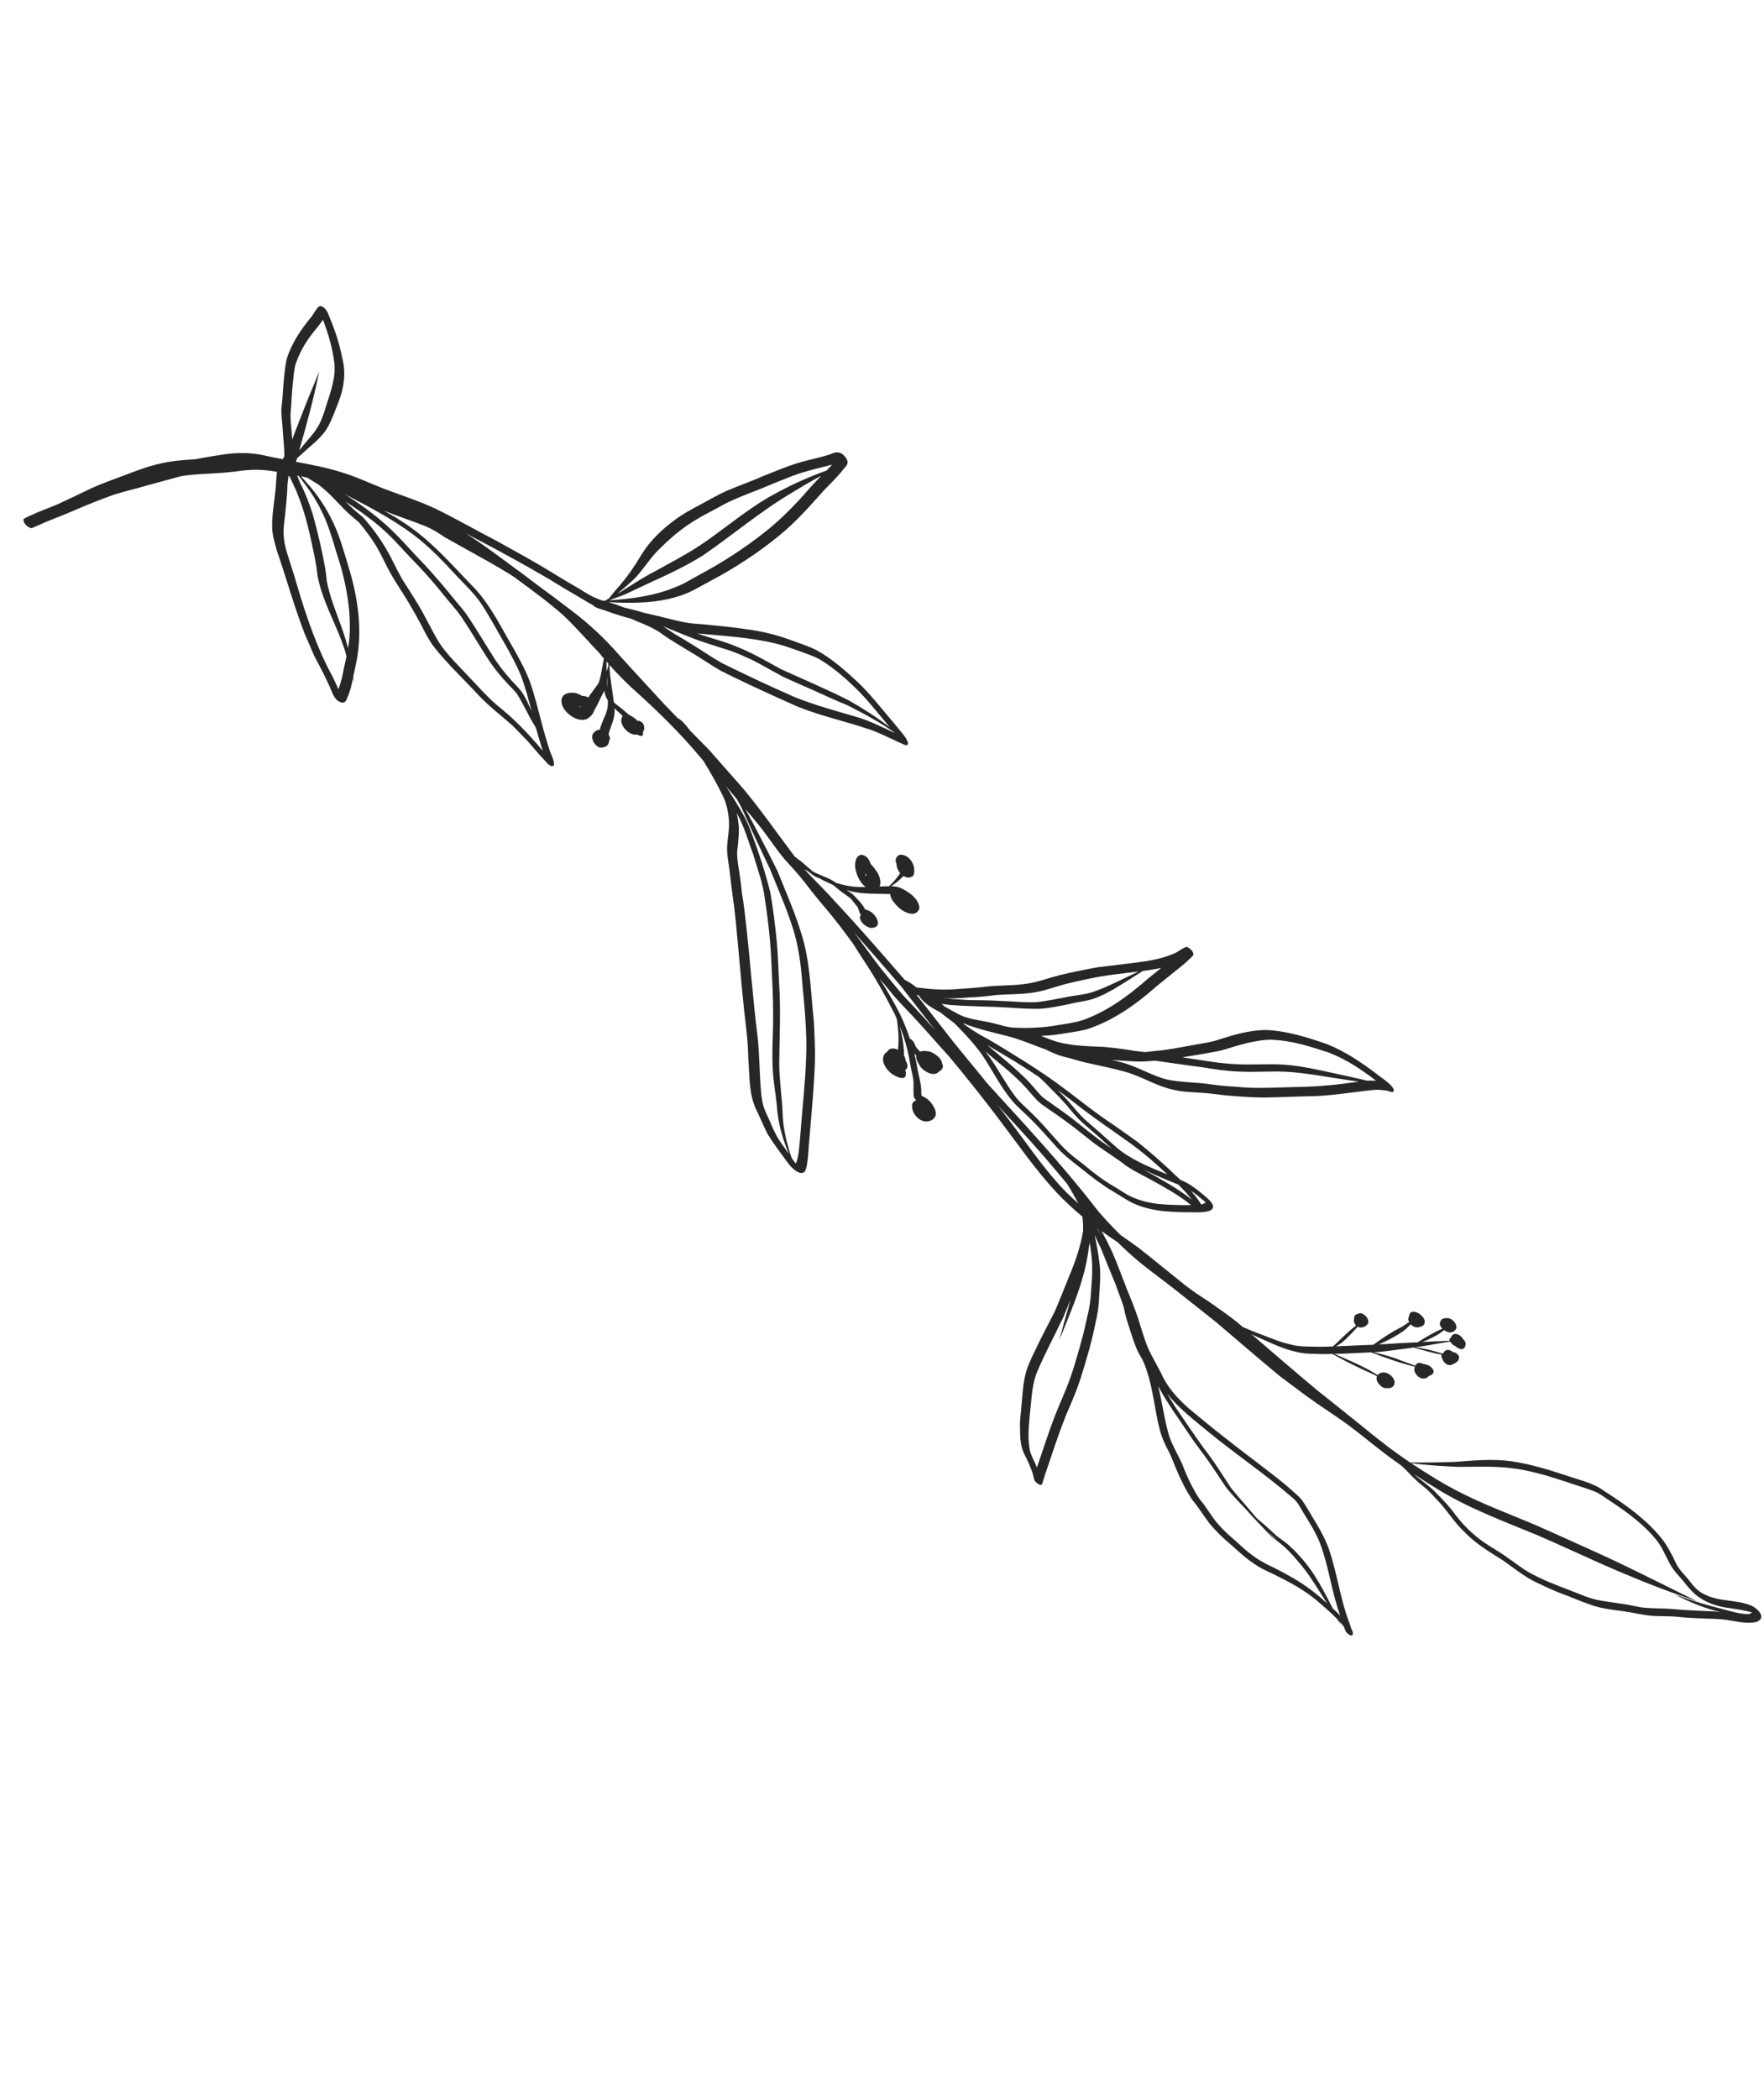 <svg width="580" height="690" viewBox="0 0 580 690" fill="none" xmlns="http://www.w3.org/2000/svg">
<g clip-path="url(#clip0_131_433)">
<path fill-rule="evenodd" clip-rule="evenodd" d="M577.507 533.151C574.644 533.823 571.644 533.088 568.759 532.659C566.163 532.178 563.48 532.116 560.797 532.054C557.654 531.927 554.511 531.799 551.4 531.442C548.127 531.174 544.811 531.407 541.552 530.973C539.024 530.614 536.528 530.025 533.999 529.666C530.74 529.231 527.359 528.864 524.184 527.906C521.09 526.904 518.133 525.668 515.135 524.455C511.555 523.243 508.166 521.608 504.777 519.973C501.307 518.383 495.924 514.082 494.09 512.865C489.723 510.125 485.234 507.452 481.639 503.706C478.212 500.555 475.872 496.49 472.69 493.205C471.411 491.842 470.195 490.496 468.838 489.281C467.679 488.329 466.501 487.439 465.442 486.379C463.915 485.046 462.691 483.493 461.226 482.179C461.011 481.979 460.782 481.787 460.539 481.603C459.328 480.749 458.102 479.868 456.862 478.961C452.196 475.484 447.749 471.729 443.083 468.253C438.7 465.098 434.14 462.199 429.758 459.044C426.746 456.778 423.721 454.519 420.683 452.268C418.463 450.415 416.237 448.548 414.002 446.667C409.231 442.613 404.523 438.577 399.752 434.523C395.313 430.975 390.81 427.409 386.33 423.884C382.384 420.754 378.239 417.839 374.353 414.623C371.975 412.61 369.669 410.503 367.436 408.304C365.674 407.153 363.937 405.953 362.226 404.703C363.403 406.847 364.506 409.014 365.533 411.204C367.31 415.209 368.779 419.329 370.37 423.382C371.699 426.572 372.988 429.785 374.114 433.087C375.177 436.371 376.076 439.744 377.406 442.935C378.709 445.98 380.522 448.799 381.969 451.818C384.577 457.432 389.149 461.702 393.93 465.485C398.055 468.941 402.256 472.249 406.499 475.534C410.355 478.501 414.229 481.406 418.044 484.396C420.422 486.215 422.781 488.098 425 490.111C425.97 491.008 427.062 491.839 427.914 492.907C429.205 494.582 430.215 496.517 431.303 498.304C433.452 501.732 435.479 505.228 436.895 509.059C439.805 517.633 440.709 525.932 443.825 533.916C443.982 534.394 444.139 534.873 444.297 535.352C445.254 536.998 444.963 538.589 442.941 536.839C442.38 536.299 442.185 535.559 441.971 534.881C441.555 534.316 441.138 533.75 440.703 533.247C440.559 533.114 440.436 532.987 440.335 532.867C440.561 533.343 440.808 533.825 441.077 534.313C440.578 533.598 440.1 532.89 439.643 532.187C437.111 529.604 435.116 527.998 432.578 525.79C428.673 522.638 424.616 520.364 419.445 517.8C418.532 517.296 415.196 515.95 413.317 514.651C410.358 512.833 407.753 510.503 405.188 508.15C405.06 508.044 404.931 507.938 404.802 507.833C402.246 505.687 399.87 503.39 397.735 500.854C395.763 498.229 393.99 495.388 391.896 492.83C389.732 489.569 388.035 485.998 386.523 482.378C385.667 480.146 384.936 478.429 384.171 476.941C382.982 474.681 381.937 472.394 381.322 469.924C379.818 464.392 379.067 456.274 377.059 450.596C376.655 449.281 376.169 448.012 375.561 446.809C374.868 445.548 374.053 444.353 373.585 443.021C372.771 440.96 372.053 438.882 371.431 436.786C370.657 434.51 369.923 432.211 369.519 429.836C369.148 428.292 367.546 424.51 366.813 422.211C365.065 417.873 363.258 413.62 361.943 410.263C361.237 408.85 360.558 407.421 359.906 405.978C360.658 409.274 361.206 412.682 361.605 416.012C361.945 419.428 361.6 422.849 361.4 426.245C361.309 429.262 360.862 432.209 360.145 435.147C359.411 438.729 358.552 442.274 357.503 445.765C356.311 449.864 355.16 453.94 353.568 457.888C352.38 461.031 350.896 464.019 349.731 467.202C347.5 472.879 345.691 478.747 343.671 484.52C343.318 485.614 343.029 486.727 342.654 487.781C342.581 488.033 342.292 488.086 342.084 488.094C341.539 487.969 341.09 487.634 340.681 487.275C339.971 486.659 339.872 485.707 339.691 484.799C339.309 483.526 338.783 482.278 338.256 481.031C337.801 480.01 337.228 478.806 336.537 477.419C335.372 474.721 335.422 471.727 335.372 468.84C335.298 466.391 335.765 463.962 335.898 461.505C336.225 458.146 336.403 454.71 337.253 451.435C337.941 448.831 339.116 446.437 340.291 444.043C342.359 439.516 344.77 435.224 346.946 430.796C348.223 427.816 349.455 424.755 350.646 421.716C352.967 416.202 355.181 410.588 356.115 404.67C356.164 403.089 356.089 401.506 355.889 399.92C352.86 397.398 349.95 394.706 347.262 391.838C340.625 384.677 335.033 376.623 329.161 368.829C323.552 361.385 317.761 354.094 311.79 346.955C310.232 345.374 303.66 337.753 300.28 334.206C298.176 331.918 295.971 329.739 293.948 327.407C292.419 325.492 290.808 323.621 289.238 321.729C289.253 321.756 289.268 321.783 289.283 321.81C291.741 325.705 294.077 329.667 296.151 333.826C297.3 336.303 298.306 338.841 299.169 341.439C299.696 341.627 300.108 342.089 300.395 342.514C300.637 342.858 300.753 343.165 300.846 343.432C300.906 343.54 300.959 343.67 301.007 343.82C301.052 343.902 301.096 343.983 301.141 344.065C301.186 344.146 301.231 344.227 301.275 344.309C301.407 344.484 301.552 344.651 301.71 344.811C301.986 345.119 302.253 345.414 302.514 345.695C302.862 345.556 303.232 345.459 303.565 345.487C303.938 345.459 304.32 345.479 304.711 345.547C305.437 345.519 306.238 345.82 306.855 346.17C308.195 346.97 309.611 348.1 309.819 349.733C309.834 349.761 309.849 349.788 309.864 349.815C309.912 349.965 309.959 350.116 310.006 350.267C310.146 351.196 309.426 351.91 308.671 352.272C308.453 352.551 308.109 352.792 307.617 352.957C305.725 353.467 302.699 351.527 302.018 349.517C301.946 349.45 301.888 349.376 301.843 349.295C301.754 349.132 301.678 348.962 301.615 348.784C301.325 348.255 301.115 347.682 301.28 347.114C301.28 347.114 301.294 347.107 301.321 347.092C301.076 346.838 300.836 346.563 300.603 346.268C301.043 347.968 301.401 349.679 301.675 351.401C302.15 354.001 303.04 356.585 302.897 359.313C302.923 359.457 302.958 359.809 303.015 360.202C304.217 360.654 305.287 361.444 306.094 362.43C306.95 363.603 307.899 365.041 307.667 366.547C306.98 368.672 304.421 369.125 302.658 368.133C301.106 367.238 299.896 365.518 299.887 363.669C299.862 363.047 300.042 362.312 300.652 361.977C300.854 361.83 301.065 361.732 301.285 361.682C301.006 361.464 300.809 361.202 300.652 360.917C300.559 360.65 300.384 360.429 300.394 360.158C300.39 360.054 300.382 359.847 300.397 359.68C300.314 358.083 300.381 357.145 300.378 355.981C300.34 354.466 299.887 352.966 299.6 351.481C298.766 346.588 298.025 343.022 296.243 338.332C296.103 337.949 295.956 337.553 295.802 337.144C296.488 339.839 297.03 342.562 297.202 345.381C297.241 345.837 297.261 346.356 297.199 346.919C297.531 347.426 297.699 348.022 297.764 348.622C298.297 349.495 298.581 350.399 298.176 351.204C298.019 351.432 297.839 351.619 297.637 351.765C297.759 352.051 297.833 352.346 297.858 352.65C297.883 353.273 297.829 354.044 297.174 354.298C296.434 354.493 295.655 354.232 294.957 353.927C292.783 353.055 290.942 351.152 290.375 348.868C290.189 347.275 290.712 346.298 291.589 345.869C291.641 345.77 291.706 345.664 291.785 345.55C292.633 344.395 294.049 344.465 295.237 345.083C295.234 345.014 295.245 344.938 295.27 344.854C295.641 341.576 295.345 338.242 294.887 334.997C294.628 334.398 294.369 333.798 294.11 333.198C293.69 332.37 293.257 331.548 292.809 330.734C290.762 326.72 288.512 322.817 286.162 319.022C284.203 316.036 282.271 313.036 280.367 310.02C277.494 306.141 274.621 302.263 271.508 298.622C269.142 295.86 266.872 293.046 264.696 290.179C262.118 286.933 261.144 285.932 257.931 282.399C254.531 278.333 251.756 273.765 248.274 269.744C247.445 268.716 246.332 267.367 245.094 265.981C247.576 270.498 249.959 275.123 252.319 279.708C253.423 281.909 254.549 284.151 255.653 286.353C256.756 289.067 257.859 291.781 258.961 294.496C260.571 298.486 262.14 302.498 263.402 306.626C266.425 315.985 266.519 325.895 267.58 335.538C267.798 340.081 268.056 344.601 267.941 349.115C267.652 357.751 266.76 366.348 266.075 374.937C265.759 378.025 265.798 381.182 265.022 384.205C264.16 387.168 261.01 384.714 259.526 382.88C257.07 379.567 254.573 376.277 252.401 372.808C250.69 369.403 249.741 366.905 248.48 364.418C246.159 359.23 246.493 353.377 246.027 347.805C245.988 342.528 245.246 337.32 244.67 332.126C243.62 322.212 242.859 312.245 241.872 302.35C241.31 296.989 240.547 292.322 239.968 287.024C239.653 283.753 238.78 280.524 239.151 277.247C239.404 275.201 239.703 272.176 239.725 271.156C239.702 268.414 239.205 265.773 238.64 264.07C238.201 262.404 237.292 260.943 236.546 259.393C234.969 256.233 233.147 253.207 231.325 250.181C231.02 249.819 230.708 249.443 230.388 249.054C223.436 240.741 216.351 233.825 207.35 225.737C204.934 223.462 202.618 221.079 200.401 218.588C200.404 218.657 200.393 218.734 200.369 218.818C200.526 222.864 201.364 226.801 201.833 230.835C202.461 231.497 203.612 232.242 204.987 233.394C205.526 233.892 206.191 234.428 206.901 235.044C207.914 235.441 209.006 236.272 209.679 237.015C209.905 236.944 210.09 236.895 210.301 236.991C211.4 237.447 211.873 238.405 211.806 239.343C211.821 239.37 211.828 239.384 211.828 239.384C211.804 239.821 211.635 240.285 211.399 240.626C211.396 241.104 211.587 241.741 210.991 241.91C210.535 241.948 210.072 241.779 209.667 241.525C209.598 241.528 209.535 241.509 209.478 241.47C206.796 241.99 202.896 237.881 204.752 235.377C204.42 235.03 204.074 234.69 203.715 234.358C203.113 233.841 202.574 233.342 202.013 232.803C202.026 233.149 202.053 233.487 202.094 233.818C202.065 236.271 200.945 238.476 200.244 240.769C200.198 241.006 200.152 241.243 200.106 241.481C200.307 241.847 200.508 242.213 200.543 242.565C200.599 242.958 200.426 243.318 200.209 243.596C200.298 244.819 199.211 245.734 197.592 245.776C196.528 245.672 195.661 244.77 195.129 243.897C194.722 243.061 194.47 241.928 195.02 241.096C195.533 240.39 196.365 239.88 197.236 239.825C197.59 238.253 198.283 236.813 198.912 235.355C199.6 233.811 199.914 232.261 199.869 231.119C199.844 230.816 199.839 230.518 199.856 230.226C199.575 229.78 199.343 229.325 199.158 228.861C198.927 228.247 198.764 227.629 198.671 227.01C198.292 227.96 197.724 228.854 197.305 229.827C196.513 231.375 196.116 232.387 195.389 233.476C195.1 234.588 194.202 235.558 193.27 236.176C190.1 238.024 184.643 233.976 184.614 230.548C184.493 228.495 186.188 227.723 187.974 227.695C189.178 227.669 190.358 228.081 191.361 228.748C191.707 228.735 192.061 228.77 192.425 228.852C192.761 228.95 193.085 229.09 193.397 229.272C193.851 228.652 194.264 228.054 194.718 227.433C195.426 226.408 196.637 224.948 196.884 224.336C197.56 222.481 197.754 220.52 198.178 218.591C198.316 217.879 198.441 217.175 198.553 216.478C198.029 215.847 197.506 215.216 196.983 214.585C193.343 210.757 189.862 206.736 186.018 203.02C182.305 199.444 175.414 194.329 169.575 190.067C167.413 188.447 161.422 185.063 157.301 182.771C153.626 180.711 149.91 178.673 146.212 176.572C143.95 175.06 142.075 173.865 139.815 172.935C135.277 171.136 130.648 169.654 126.15 167.833C131.607 170.822 136.769 174.237 141.404 178.526C146.637 183.227 151.312 188.553 156.245 193.577C161.693 199.538 165.118 206.928 169.208 213.793C171.087 217.212 172.987 220.671 174.337 224.38C175.885 228.934 177.023 233.607 178.264 238.276C178.951 240.972 179.782 243.641 180.613 246.311C180.69 246.516 180.761 246.741 180.826 246.988C181.495 248.687 182.519 250.455 182.032 252.366C182.088 252.017 182.096 251.677 182.055 251.346C182.046 251.458 182.021 251.542 181.982 251.599C181.957 251.683 181.904 251.747 181.823 251.792C181.145 252.005 180.562 251.425 180.09 251.049C179.134 249.984 178.138 248.942 177.182 247.878C176.007 246.51 174.809 245.102 173.548 243.676C172.264 242.368 170.994 241.052 169.737 239.73C169.5 239.489 168.57 238.57 168.678 238.669C164.973 235.301 160.887 232.301 157.44 228.632C152.513 223.233 147.105 218.309 142.599 212.52C140.977 210.339 139.739 207.893 138.501 205.447C137.133 202.861 135.683 200.319 134.215 197.841C132.461 194.937 130.544 192.123 128.807 189.156C127.026 186.108 125.652 182.836 123.871 179.788C122.404 177.31 120.252 174.359 117.965 171.643C116.913 170.79 114.658 168.903 113.338 167.562C109.81 163.937 108.025 161.845 104.618 159.214C103.413 158.498 102.221 157.776 101.043 157.046C101.001 157.033 100.937 157.015 100.853 156.991C100.28 156.847 99.65 156.698 98.966 156.544C99.531 157.188 100.089 157.817 100.639 158.433C104.243 162.387 107.244 166.884 109.553 171.761C112.045 177.068 113.516 182.83 115.208 188.417C118.044 198.303 119.204 208.898 116.893 218.963C116.608 220.18 116.363 221.374 116.119 222.568C116.239 223.173 116.36 223.778 116.48 224.382C116.338 223.931 116.188 223.466 116.031 222.987C115.615 225.123 115.155 227.177 114.275 229.144C113.896 230.094 113.644 231.08 112.413 230.962C109.665 230.3 109.165 227.077 108.021 224.898C106.499 221.549 105.291 219.351 103.293 215.522C102.244 213.131 101.236 210.718 100.187 208.327C96.724 199.422 94.205 190.209 91.09 181.165C90.37 178.699 89.629 176.193 89.487 173.621C89.347 168.93 90.351 164.298 90.711 159.65C90.777 158.13 90.906 156.629 91.075 155.105C90.6 155.013 90.133 154.934 89.673 154.869C84.635 154.088 81.282 154.446 76.403 155.114C72.802 155.503 69.193 155.685 65.584 155.866C63.265 156.081 60.919 156.152 58.657 156.759C55.099 157.708 51.522 158.719 47.923 159.69C44.513 160.716 40.969 161.498 37.581 162.565C33.154 164.15 28.793 165.857 24.482 167.75C21.273 169.142 17.975 170.372 14.744 171.723C13.682 172.201 12.579 172.701 11.495 173.138C10.961 173.325 10.481 173.801 9.887 173.491C8.852 173.053 7.796 172.097 7.73 170.915C7.673 170.522 8.084 170.402 8.369 170.246C9.183 169.799 10.041 169.433 10.9 169.067C12.758 168.205 14.642 167.488 16.567 166.748C17.494 166.379 18.428 165.99 19.368 165.579C22.962 163.923 26.551 162.162 30.163 160.442C33.471 158.942 36.895 157.75 40.275 156.475C43.921 155.108 47.563 153.636 51.392 152.698C55.506 151.603 59.792 151.208 64.064 150.979C65.536 150.701 67.015 150.435 68.502 150.184C72.198 149.583 75.891 148.878 79.634 148.941C82.728 148.883 85.761 149.389 88.762 150.124C90.228 150.414 91.673 150.697 93.097 150.974C93.106 150.863 93.108 150.738 93.103 150.6C93.152 150.432 93.265 150.316 93.443 150.254C93.49 149.857 93.478 149.546 93.51 149.316C93.385 146.1 93.035 142.955 92.847 139.72C92.719 138.042 92.488 136.367 92.505 134.663C92.648 132.994 92.872 131.282 92.952 129.595C93.259 125.718 93.462 121.844 94.251 118.073C95.817 112.921 98.923 108.353 102.316 104.21C103.25 103.114 103.775 101.66 104.903 100.722C105.206 100.503 105.647 100.631 105.944 100.786C107.767 101.692 108.081 103.903 108.894 105.576C110.459 109.484 111.739 113.549 112.523 117.675C113.809 122.426 113.109 127.42 111.374 131.976C110.256 134.763 109.287 137.627 107.831 140.281C106.203 143.295 103.5 145.416 101.01 147.633C99.886 148.674 98.781 149.652 97.676 150.63C97.652 150.714 97.627 150.798 97.603 150.882C97.49 151.192 97.391 151.493 97.305 151.788C102.352 152.776 107.458 153.679 112.362 155.276C117.177 156.71 121.731 158.923 126.436 160.736C132.046 162.845 137.833 164.699 143.337 167.291C150.199 170.619 156.834 174.497 163.619 177.975C169.652 181.336 175.703 184.634 181.536 188.21C184.455 190.05 187.41 191.764 190.365 193.478C193.432 195.396 194.583 196.141 197.451 197.214C197.773 197.285 198.088 197.376 198.397 197.489C198.605 197.481 198.826 197.466 199.06 197.443C199.445 197.178 199.83 196.914 200.237 196.69C200.382 196.505 200.527 196.319 200.672 196.133C201.842 194.695 203.013 193.257 204.268 191.879C206.572 189.129 208.598 186.162 210.452 183.076C213.198 178.335 217.181 174.398 221.585 171.131C224.613 168.831 227.994 167.079 231.313 165.308C233.958 163.855 236.54 162.383 239.279 161.196C243.409 159.456 247.633 157.982 251.719 156.161C255.076 154.846 258.389 153.45 261.817 152.361C264.238 151.56 266.775 151.067 269.263 150.388C270.537 150.006 271.878 149.747 273.107 149.283C275.064 148.314 276.565 148.442 277.924 150.239C279.345 152.054 278.584 152.79 277.351 154.21C275.391 156.718 273.107 158.926 270.868 161.216C266.249 166.404 261.61 171.655 256.191 176.063C249.183 181.822 241.316 186.886 233.883 190.812C230.46 192.586 227.14 194.835 222.885 196.06C215.514 198.362 207.72 198.353 200.014 197.925C201.78 198.438 203.464 198.996 205.112 199.681C207.315 200.219 209.518 200.756 211.621 201.402C212.432 201.592 213.285 201.795 214.18 202.009C217.888 202.78 221.527 203.906 225.295 204.591C227.327 205.011 229.428 205.075 231.534 205.242C236.353 205.72 241.172 206.198 245.959 206.906C250.66 207.555 255.296 208.663 259.744 210.298C262.761 211.449 265.914 212.366 268.757 213.876C273.665 216.637 277.905 220.4 282.023 224.23C285.993 227.983 289.319 232.301 292.868 236.444C294.234 238.095 295.601 239.746 296.967 241.397C297.492 242.063 297.976 242.751 298.297 243.528C298.457 243.917 298.685 244.427 298.408 244.791C298.146 244.989 297.812 244.96 297.497 244.868C296.834 244.561 296.178 244.268 295.53 243.989C292.379 242.594 289.343 240.925 286.1 239.845C277.337 236.819 268.167 235.076 259.702 231.144C252.343 227.876 242.734 223.407 237.074 220.531C234.141 218.857 231.322 216.909 228.448 215.151C224.616 212.806 220.644 210.591 217.008 207.926C216.837 207.808 216.432 207.554 216.261 207.436C213.517 205.817 211.811 205.219 208.304 203.755C208.106 203.651 207.887 203.542 207.647 203.427C204.665 202.628 201.679 201.726 198.789 200.612C197.991 200.414 197.212 200.154 196.411 199.852C195.862 199.624 195.308 199.292 194.855 198.853C193.222 198.002 191.688 197.043 190.114 196.107C186.862 194.238 183.605 192.265 180.39 190.27C172.671 185.77 164.835 181.44 156.88 177.28C155.635 176.622 154.39 175.964 153.145 175.306C158.281 178.577 163.162 182.253 168.061 185.865C168.562 186.262 169.068 186.637 169.581 186.991C170.606 187.699 171.611 188.436 172.597 189.201C174.152 190.36 175.693 191.527 177.221 192.7C180.836 195.324 184.368 197.992 187.923 200.701C193.725 205.09 199.074 210.098 203.861 215.627C208.617 220.908 213.495 226.122 218.27 231.34C219.829 232.956 221.381 234.558 222.925 236.147C223.956 236.481 225.481 238.292 226.665 239.867C226.823 240.027 226.968 240.195 227.1 240.37C229.09 242.385 231.08 244.399 233.07 246.414C236.854 250.728 240.659 255.049 244.484 259.375C250.109 266.14 255.149 273.384 260.43 280.39C260.722 280.794 261.008 281.185 261.286 281.562C262.378 282.393 263.511 283.201 264.544 284.117C264.873 284.395 265.189 284.68 265.491 284.973C265.563 285.04 265.628 285.093 265.684 285.132C266.305 285.586 266.803 286.107 267.297 286.524C268.886 287.294 270.448 287.919 272.244 288.681C273.153 289.082 274.003 289.568 274.817 290.181C276.141 290.566 277.465 290.951 278.763 291.191C280.71 291.552 282.644 291.602 284.638 291.566C282.692 290.145 281.617 287.61 281.217 285.339C281.196 285.174 281.182 284.988 281.174 284.78C281.117 284.387 281.124 284.013 281.193 283.657C281.334 282.467 281.849 281.283 283.104 280.964C284.813 281.085 285.777 282.357 286.256 284.001C287.163 284.88 287.889 285.912 288.44 286.722C289.398 288.368 289.804 290.264 289.163 291.411C290.158 291.358 291.168 291.333 292.194 291.335C292.221 291.32 292.255 291.319 292.298 291.331C293.724 290.07 294.872 288.592 295.975 287.032C295.235 286.167 294.798 285.082 294.776 283.982C294.669 283.723 294.591 283.483 294.54 283.263C294.345 282.523 294.728 281.677 295.335 281.238C296.104 280.709 297.135 281.043 297.918 281.407C299.682 282.399 300.804 284.537 300.591 286.561C300.589 287.039 300.506 287.562 300.188 287.949C299.582 288.388 298.737 288.587 297.981 288.367C297.671 288.254 297.368 288.12 297.071 287.966C295.812 289.241 294.485 290.394 292.942 291.347C293.565 291.323 294.169 291.362 294.755 291.464C295.76 291.654 296.651 292.118 297.564 292.623C299.309 293.677 301.085 294.98 301.928 296.9C302.2 297.493 302.351 298.152 302.23 298.801C301.874 299.791 300.861 300.454 299.86 300.368C297.339 300.217 295.251 298.344 293.785 296.448C293.13 295.642 292.76 294.68 292.687 293.872C288.547 293.762 284.356 293.946 280.292 293.106C279.634 292.938 278.983 292.748 278.337 292.538C278.891 292.87 279.489 293.283 280.217 293.837C281.752 295.377 283.499 297.013 284.491 299.012C285.054 299.073 285.603 299.301 286.134 299.592C288.347 300.919 290.461 305.056 286.262 305.032C284.731 304.655 283.104 303.43 282.75 301.822C282.694 301.43 282.804 301.051 283.084 300.791C283.013 300.725 282.947 300.637 282.887 300.529C282.552 299.918 282.117 298.356 282.054 298.337C282.072 298.274 281.458 297.446 280.915 296.844C280.652 296.494 280.376 296.151 280.086 295.816C280.014 295.749 279.942 295.683 279.87 295.616C280.216 295.956 279.848 295.576 279.695 295.395C279.368 294.992 277.834 294.033 276.828 293.262C275.758 292.472 274.981 291.733 274.145 291.08C273.947 290.977 273.742 290.86 273.529 290.73C272.584 290.295 271.631 289.847 270.671 289.386C270.302 289.165 269.92 288.951 269.524 288.745C269.131 288.607 268.73 288.457 268.322 288.293C267.539 287.928 266.914 287.37 266.249 286.835C266.022 286.678 265.815 286.526 265.629 286.381C265.184 286.149 264.842 285.913 264.46 285.699C267.78 289.332 271.404 292.745 274.666 296.463C282.471 304.784 289.913 313.411 297.396 322.015C297.624 322.172 297.858 322.309 298.098 322.424C299.263 323.002 300.333 323.792 301.362 324.604C301.863 324.647 302.363 324.69 302.823 324.755C306.082 325.19 309.31 325.376 312.589 325.269C315.387 325.057 321.256 324.746 325.101 324.222C329.762 323.834 333.053 324.038 337.702 323.338C341.34 322.823 344.778 321.463 348.359 320.555C352.436 319.586 356.581 318.74 360.77 317.974C364.272 317.534 367.781 317.106 371.298 316.693C376.366 316.08 381.537 315.464 386.256 313.348C387.074 313.004 387.88 312.35 389.141 311.656C389.385 311.522 389.652 311.429 389.896 311.294C390.226 311.219 390.545 311.415 390.842 311.569C391.566 312.019 392.365 312.799 392.379 313.692C392.411 313.815 392.388 313.934 392.31 314.048C392.029 314.308 391.769 314.575 391.53 314.847C390.289 316.059 388.976 317.205 387.59 318.284C385.146 320.263 382.701 322.242 380.256 324.221C373.767 329.96 366.59 335.122 358.327 338.02C355.887 338.884 353.216 339.133 350.657 339.585C347.912 340.087 345.119 340.403 342.318 340.512C344.154 341.251 345.95 342.013 347.82 342.522C352.504 343.816 358.015 343.913 363.012 344.135C366.37 344.462 369.711 344.852 373.059 345.449C374.213 345.556 375.361 345.685 376.503 345.835C378.407 345.636 380.848 345.354 382.504 345.186C386.35 344.663 390.164 343.891 393.983 343.223C396.087 342.809 398.239 342.58 400.29 341.877C405.462 340.2 410.823 338.579 416.33 338.573C423.22 338.867 429.912 341.017 436.379 343.239C442.249 345.63 447.519 349.145 452.508 352.921C453.819 354.054 458.33 356.768 458.273 358.495C458.278 358.633 458.234 358.746 458.14 358.833C457.778 359.138 457.31 358.865 456.891 358.777C456.807 358.753 456.737 358.721 456.68 358.682C456.527 358.66 456.366 358.625 456.198 358.576C454.9 358.335 453.606 358.198 452.298 358.228C447.078 358.66 438.985 360.034 432.615 360.302C426.882 360.379 420.038 360.749 415.28 360.767C411.289 360.735 407.308 360.433 403.304 360.089C400.739 359.857 398.166 359.416 395.582 359.246C392.061 359.009 388.484 358.961 385.061 358.034C379.817 356.783 375.19 353.762 369.938 352.303C366.722 351.368 361.233 350.252 356.809 349.239C354.818 348.797 352.395 347.955 351.012 347.656C348.498 347.13 346.089 346.122 343.821 344.984C339.458 343.408 335.187 341.516 330.677 340.444C327.38 339.554 321.198 338.236 316.656 336.334C316.758 336.455 316.859 336.575 316.961 336.696C317.758 337.247 318.555 337.798 319.353 338.349C320.291 338.964 321.235 339.557 322.186 340.13C325.133 341.637 327.966 343.418 330.818 345.136C331.315 345.463 331.827 345.782 332.351 346.094C335.778 348.185 339.165 350.298 342.474 352.559C349.255 356.993 355.486 362.258 362.049 366.97C366.298 369.881 369.629 372.183 373.926 375.279C377.445 378.114 380.863 381.057 384.205 384.148C385.457 385.368 386.751 386.564 388.066 387.802C388.63 388.057 389.195 388.312 389.759 388.567C392.157 389.846 394.3 391.529 396.344 393.32C401.174 397.289 398.376 398.561 393.573 398.498C386.569 398.479 379.195 398.558 372.678 395.569C370.328 394.476 368.211 392.937 365.958 391.632C362.427 389.545 359.15 387.054 355.974 384.455C352.675 381.923 349.291 379.332 346.568 376.113C344.158 373.463 341.808 370.728 339.258 368.208C337.049 365.925 334.564 364.006 332.577 361.548C328.805 356.997 326.183 351.55 322.899 346.732C320.238 342.949 317.011 339.583 313.787 336.32C312.097 335.077 310.556 333.911 309.118 332.74C306.171 331.234 303.315 329.412 302.085 327.174C301.848 327.127 301.603 327.068 301.351 326.994C304.355 330.854 307.38 334.72 310.426 338.592C314.478 343.941 321.992 352.794 324.637 356.162C336.879 369.569 349.283 382.886 360.42 397.271C361.953 399.29 365.292 402.859 368.341 405.9C370.448 407.356 372.535 408.84 374.603 410.353C379.748 414.414 384.794 418.582 389.876 422.624C392.896 424.938 394.088 425.661 397.798 428.073C400.899 430.343 404.096 432.401 407.039 434.863C407.569 435.314 408.099 435.764 408.629 436.215C409.911 436.747 411.192 437.279 412.474 437.811C416.585 439.314 420.648 441.214 424.88 442.068C426.979 442.61 429.162 442.629 431.345 442.648C433.883 442.736 435.981 442.696 438.263 442.608C440.813 440.306 443.125 437.764 445.913 435.702C445.289 435.144 444.964 434.263 445.224 433.484C445.204 433.319 445.211 433.139 445.245 432.943C445.487 432.227 445.953 431.918 446.513 431.876C446.92 431.652 447.394 431.551 447.902 431.801C449.086 432.316 450.436 433.905 449.677 435.223C449.5 435.48 449.26 435.718 449.015 435.852C448.961 435.882 448.928 435.918 448.916 435.96C448.699 436.079 448.453 436.178 448.179 436.258C448.221 436.271 448.257 436.304 448.287 436.358C448.23 436.319 448.194 436.285 448.179 436.258C447.624 436.405 447.064 436.447 446.556 436.197C446.514 436.184 446.464 436.159 446.407 436.119C444.771 437.866 443.139 439.717 441.287 441.264C440.626 441.733 439.964 442.168 439.301 442.568C440.379 442.505 441.457 442.442 442.662 442.416C445.856 442.251 448.657 442.142 451.521 442.051C454.372 440.008 457.286 437.983 460.406 436.428C461.445 435.909 462.31 435.169 463.328 434.61C462.992 434 462.927 433.4 463.241 432.909C463.261 432.368 463.489 431.819 463.848 431.41C465.331 430.542 467.853 432.335 468.347 433.813C468.706 435.046 468.116 435.9 466.879 436.156C465.835 436.57 464.678 436.2 463.919 435.398C463.904 435.371 463.876 435.351 463.834 435.339C463.032 436.097 462.234 436.959 461.325 437.618C458.814 439.316 456.105 440.751 453.304 441.92C455.234 441.866 457.183 441.748 459.254 441.564C461.564 441.461 463.853 441.351 466.12 441.235C468.757 439.574 471.376 437.976 474.259 436.763C473.72 436.264 473.34 435.572 473.416 434.842C473.465 434.674 473.548 434.504 473.666 434.333C473.736 433.977 473.931 433.658 474.342 433.538C474.934 433.266 475.638 433.197 476.287 433.317C476.287 433.317 476.3 433.31 476.328 433.295C476.37 433.307 476.398 433.327 476.413 433.354C476.539 433.391 476.665 433.427 476.791 433.464C477.016 433.552 477.25 433.689 477.493 433.873C478.307 434.486 478.969 435.499 478.843 436.522C478.55 437.531 477.41 438.157 476.383 437.927C475.819 437.866 475.311 437.615 474.88 437.217C474.011 437.853 473.142 438.489 472.165 439.026C470.7 439.831 469.19 440.555 467.654 441.134C470.668 440.962 473.669 440.831 476.658 440.743C476.611 440.592 476.585 440.448 476.579 440.309C476.571 440.102 476.815 439.968 476.893 439.819C476.971 439.705 477.051 439.626 477.133 439.581C477.294 438.91 477.919 438.408 478.649 438.483C479.524 438.533 480.571 439.282 481.041 440.136C481.71 440.775 482.135 441.548 481.792 442.372C481.658 443.188 480.911 443.757 479.898 443.36C479.412 443.15 478.944 442.878 478.535 442.519C478.478 442.48 478.429 442.454 478.387 442.442C477.86 442.255 477.447 441.793 477.057 441.372C476.955 441.251 476.867 441.123 476.793 440.987C476.38 441.072 475.96 441.144 475.533 441.202C472.103 441.709 468.744 442.442 465.332 442.887C468.38 443.226 471.362 444.024 474.307 444.949C474.374 444.877 474.448 444.819 474.529 444.774C474.647 444.603 474.765 444.432 474.883 444.261C475.74 443.314 476.92 443.725 477.823 444.501C478.26 444.525 478.638 444.635 478.962 444.934C479.474 445.289 479.913 445.895 479.689 446.548C479.526 447.697 478.135 448.25 477.195 448.661C475.921 449.043 474.672 447.927 474.294 446.757C474.008 446.332 473.865 445.88 473.949 445.358C473.961 445.316 473.981 445.287 474.008 445.272C471.038 444.785 467.8 443.809 464.836 442.948C461.072 443.426 457.313 444.009 453.545 444.384C452.895 444.423 452.245 444.462 451.596 444.501C454.741 445.21 457.912 446.064 460.932 447.318C462.409 447.884 463.882 448.346 465.359 448.912C465.605 448.3 466.211 447.861 467.049 448.036C467.287 448.082 467.533 448.177 467.788 448.319C468.455 448.377 469.086 448.56 469.572 448.77C470.44 449.193 471.599 450.146 471.328 451.195C471.06 451.767 470.472 452.143 469.772 452.316C469.693 452.429 469.593 452.537 469.473 452.639C467.657 454.06 465.302 452.281 464.996 450.277C465.002 449.903 465.094 449.588 465.208 449.313C465.235 449.298 465.241 449.277 465.226 449.25C460.297 448.091 455.552 446.301 450.766 444.533C448.54 444.661 446.321 444.768 444.107 444.854C442.324 444.951 440.539 445.013 438.753 445.041C442.241 446.568 445.77 448.073 449.163 449.812C450.477 450.467 451.713 451.271 452.968 452.012C453.008 451.955 453.06 451.891 453.127 451.819C454.934 450.19 457.674 451.705 458.44 453.774C458.517 453.979 458.546 454.192 458.527 454.415C458.62 455.741 457.318 456.457 456.065 456.298C455.927 456.303 455.788 456.308 455.65 456.314C454.631 456.291 453.831 455.512 453.262 454.765C452.674 454.081 452.431 453.155 452.754 452.395C452.075 452.026 451.44 451.739 450.995 451.507C446.598 449.579 442.296 447.439 438.13 445.065C436.137 445.101 434.143 445.137 432.123 445.028C430.147 445.001 428.127 444.893 426.195 444.365C421.311 443.287 416.857 440.966 412.333 439.001C412.021 438.819 411.696 438.645 411.357 438.478C418.513 444.559 425.57 450.749 432.786 456.744C438.964 461.721 445.202 466.612 451.362 471.651C453.249 473.157 455.177 474.641 457.105 476.125C459.438 477.863 461.488 479.28 463.601 480.715C468.489 480.837 474.114 480.66 478.246 480.562C484.545 480.068 490.839 479.47 497.046 480.351C503.275 481.273 509.269 483.118 515.227 485.09C519.482 486.567 524.069 487.49 527.732 490.299C534.424 494.569 541.239 499.355 546.306 505.683C548.293 508.142 549.714 511.017 551.071 513.873C552.135 516.097 553.833 517.549 555.362 519.463C556.895 521.482 558.182 523.053 560.446 524.087C565.071 526.526 570.591 525.772 575.421 527.621C577.655 528.407 581.193 531.761 577.507 533.151V533.151ZM391.631 396.121C387.34 392.651 382.459 390.035 377.659 387.375C374.518 385.709 371.278 384.152 368.551 381.888C365.602 379.8 362.576 377.86 359.667 375.749C356.324 373.136 353.103 370.456 349.619 367.972C347.223 366.216 344.687 364.589 342.291 362.833C341.069 361.862 340.046 360.676 339.023 359.489C334.206 353.712 329.849 350.701 323.978 345.609C327.565 350.208 330.205 355.592 333.581 360.095C335.315 362.48 337.63 364.282 339.793 366.484C342.061 368.682 344.129 371.095 346.215 373.446C347.866 375.293 349.454 377.123 351.264 378.777C352.814 380.151 354.783 381.613 356.54 382.978C359.658 385.663 362.952 388.091 366.524 390.155C368.48 391.305 370.301 392.689 372.371 393.565C375.711 395.015 379.334 395.726 382.937 395.919C385.854 396.117 388.704 396.194 391.631 396.121V396.121ZM391.617 391.467C392.532 392.554 393.447 393.64 394.262 394.835C394.374 395.038 394.679 395.4 394.97 395.929C395.566 395.761 396.14 395.551 396.398 395.251C395.577 394.43 395.603 394.575 394.485 393.6C393.595 392.817 392.639 392.106 391.617 391.467ZM376.431 384.658C376.389 384.646 376.347 384.634 376.305 384.621C381.681 387.655 387.156 390.58 391.874 394.346C390.516 392.549 388.999 390.945 387.378 389.345C387.111 389.245 386.823 389.138 386.514 389.026C383.122 387.675 379.761 386.219 376.431 384.658V384.658ZM347.747 358.298C348.683 359.232 349.614 360.186 350.539 361.162C353.123 364.033 354.862 366.522 357.89 369.044C361.156 371.805 364.389 374.797 367.251 377.305C369.443 379.173 371.931 380.614 374.455 381.929C377.487 383.495 380.675 384.764 383.884 386.073C382.528 384.858 381.172 383.643 379.878 382.446C378.028 380.814 375.319 378.488 372.388 376.336C366.765 372.273 361.005 368.445 355.499 364.211C352.776 362.052 350.228 360.114 347.747 358.298ZM324.583 343.528C328.707 346.984 332.891 350.355 336.734 354.071C338.868 356.025 340.449 358.228 342.312 360.172C343.093 361.014 344.496 361.833 345.674 362.722C347.967 364.323 350.219 365.947 352.43 367.593C356.394 370.66 360.158 373.943 364.34 376.732C364.795 377.047 365.251 377.361 365.707 377.676C363.384 375.667 361.656 373.968 359.486 372.14C357.936 370.767 356.327 369.478 354.837 368.019C353.279 366.438 351.88 364.663 350.422 362.974C348.183 360.443 345.745 358.127 343.384 355.662C342.794 355.103 342.183 354.538 341.552 353.967C339.034 352.277 336.412 350.592 333.538 348.833C330.579 347.015 327.561 345.283 324.583 343.528ZM388.686 347.564C393.951 348.274 399.187 349.318 404.48 349.694C410.485 350.209 416.55 349.579 422.551 349.99C428.033 350.421 433.422 351.646 438.788 352.83C442.329 353.586 445.893 354.383 449.48 355.221C450.476 355.203 451.473 355.185 452.474 355.27C447.634 351.572 442.576 348.153 436.817 345.965C430.188 343.833 425.239 342.155 418.241 341.762C415.765 341.691 411.595 342.394 408.284 343.312C405.878 343.946 403.479 344.787 401.072 345.421C396.946 346.205 392.838 346.925 388.686 347.564V347.564ZM365.423 348.426C366.372 348.611 367.302 348.824 368.212 349.066C373.1 350.248 377.462 352.884 382.241 354.444C385.064 355.436 390.583 355.741 394.772 356.036C397.003 356.24 399.18 356.634 401.411 356.838C403.332 357.054 405.289 357.144 407.227 357.298C412.11 357.794 417.027 357.582 421.925 357.434C427.28 357.246 431.19 357.323 436.302 356.792C439.226 356.616 442.137 356.129 445.075 355.786C445.626 355.696 446.184 355.619 446.749 355.555C444.409 355.217 442.06 354.864 439.705 354.499C434.499 353.703 429.245 352.723 423.911 352.369C418.388 351.96 412.883 352.548 407.364 352.242C403.305 352.088 399.312 351.474 395.296 350.82C390.117 350.169 384.952 349.351 379.751 348.66C378.239 348.801 376.768 348.921 375.253 348.959C371.947 348.921 368.714 348.631 365.423 348.426V348.426ZM351.472 330.077C348.461 330.672 345.432 331.33 342.386 331.573C338.922 331.728 335.482 331.446 332.023 331.227C325.544 330.814 319 330.86 312.516 330.343C311.543 330.242 310.561 330.128 309.573 330C310.001 330.33 310.388 330.647 310.732 330.953C311.645 331.458 312.536 331.922 313.175 332.313C314.767 333.186 316.319 334.082 318.103 334.532C319.472 334.998 322.086 335.416 324.222 335.832C326.272 336.189 328.29 336.776 330.349 337.34C330.872 337.424 331.647 337.58 332.588 337.752C337.061 338.049 341.482 337.898 345.851 337.299C349.277 336.688 352.859 336.362 356.224 335.254C364.216 332.346 370.824 327.497 377.476 321.669C378.907 320.512 380.378 319.333 381.809 318.176C379.809 318.586 377.764 318.915 375.738 319.18C372.494 321.281 369.228 323.34 365.918 325.318C363.802 326.481 361.582 327.648 359.242 328.404C356.695 329.168 354.064 329.395 351.472 330.077V330.077ZM309.645 328.106C312.647 328.364 315.641 328.573 318.626 328.734C322.036 328.768 325.445 328.802 328.84 329.003C332.628 329.146 336.447 329.538 340.267 329.452C342.983 329.285 348.035 328.257 351.479 327.583C353.461 327.236 355.406 327.015 357.365 326.627C359.198 326.203 360.938 325.512 362.677 324.821C366.623 323.13 370.474 321.172 374.352 319.359C372.222 319.629 370.111 319.835 368.044 320.123C362.083 320.75 356.272 322.035 350.466 323.425C346.537 324.471 342.669 326.013 338.549 326.423C334.434 326.936 330.813 326.806 327.311 327.088C324.337 327.556 321.31 327.736 318.323 327.894C315.445 328.151 312.562 328.305 309.645 328.106ZM284.768 287.945C284.768 287.945 284.781 287.937 284.808 287.922C284.857 287.754 284.873 287.622 284.855 287.526C284.699 287.435 284.557 287.336 284.428 287.231C284.459 287.479 284.503 287.56 284.768 287.945ZM217.987 205.852C220.141 207.264 221.66 208.39 224.719 210.1C228.951 212.596 232.926 215.392 237.136 217.847C245.398 221.891 252.472 225.315 261.519 229.245C268.231 231.915 275.245 233.783 282.141 235.822C286.284 237.095 290.1 239.025 294.015 240.847C293.956 240.739 293.89 240.651 293.818 240.585C291.534 239.031 289.38 237.619 286.789 236.182C284.662 234.913 279.933 232.478 278.83 231.919C274.797 230.267 270.818 228.427 266.799 226.608C263.671 225.254 260.52 223.86 257.41 222.443C254.162 220.678 250.973 218.827 247.706 217.125C245.272 215.973 242.819 214.883 240.288 213.943C237.51 213.032 234.672 212.207 231.871 211.256C227.116 209.737 222.588 207.668 217.987 205.852V205.852ZM229.301 208.218C233.623 209.816 238.192 210.803 242.441 212.654C247.528 214.68 252.188 217.471 257.006 220.068C262.803 222.711 272.418 226.806 279.289 230.342C283.859 232.97 288.396 235.828 292.576 239.095C292.591 239.122 292.627 239.155 292.684 239.195C292.582 239.074 292.488 238.967 292.401 238.873C289.221 235.11 286.181 231.218 282.779 227.63C278.779 223.629 274.557 219.802 269.704 216.853C267.896 215.78 265.856 215.153 263.915 214.417C261.47 213.536 259.088 212.672 256.629 211.957C256.314 211.866 255.264 211.595 254.886 211.485C246.474 209.484 237.812 209.051 229.301 208.218V208.218ZM203.818 194.722C207.328 192.529 211.522 189.747 215.496 187.723C220.397 184.976 225.248 182.522 230.415 179.101C236.106 175.284 241.403 170.943 247.072 167.086C251.159 164.205 255.513 161.812 259.979 159.623C263.835 157.769 267.74 156.1 271.778 154.676C271.978 154.46 272.177 154.245 272.377 154.029C272.79 153.625 273.189 153.194 273.573 152.736C272.956 152.898 272.339 153.061 271.722 153.223C267.997 154.158 264.249 155.051 260.603 156.419C256.898 157.872 253.215 159.366 249.555 160.9C245.479 162.451 239.687 164.734 236.702 166.533C233.69 168.188 230.589 169.68 227.305 171.802C222.985 174.547 219.212 177.998 215.655 181.648C213.102 184.428 211.13 187.684 208.47 190.365C206.746 191.983 204.97 193.542 203.144 195.04C203.376 194.947 203.601 194.842 203.818 194.722V194.722ZM231.07 182.608C225.511 186.087 219.572 188.874 213.588 191.579C210.75 192.874 207.978 194.291 205.158 195.522C203.563 196.187 201.919 196.667 200.283 197.354C207.723 196.815 215.169 195.903 222.06 193.016C224.929 191.97 227.725 190.116 229.864 188.993C237.396 184.96 244.616 180.357 251.289 175.048C255.566 171.744 259.408 167.937 263.08 164.012C265.347 161.389 267.659 158.847 270.016 156.386C266.534 158.246 263.142 160.269 259.773 162.332C256.869 164.087 254.051 165.901 251.281 167.899C244.462 172.653 237.975 177.913 231.07 182.608V182.608ZM98.387 148.067C98.928 147.381 99.464 146.716 99.993 146.072C101.481 144.248 103.121 142.605 104.33 140.563C106.233 137.662 107.297 132.945 108.605 129.154C109.664 125.392 110.304 122.604 109.923 119.21C109.221 113.98 108.004 109.933 106.195 105.099C105.582 105.912 105.014 106.807 104.398 107.517C101.101 111.448 98.866 114.901 97.238 119.557C96.629 121.534 96.566 123.636 96.312 125.682C95.959 128.896 95.918 131.039 95.658 134.519C95.234 137.508 95.922 140.785 96.063 144.417C96.051 144.459 96.052 144.493 96.067 144.52C96.381 143.677 96.695 142.833 97.008 141.99C98.898 137.137 100.747 132.306 102.763 127.489C103.524 125.693 104.223 123.879 104.944 122.105C104.934 122.216 104.911 122.335 104.874 122.461C103.152 131.09 100.781 139.599 98.387 148.067V148.067ZM113.922 215.774C113.621 214.456 113.225 213.155 112.731 211.872C110.648 205.864 107.585 200.288 105.687 194.231C105.145 192.569 104.706 190.903 104.389 189.169C104.194 187.369 103.937 185.55 103.598 183.776C101.961 175.88 100.662 169.176 97.383 161.282C96.767 159.872 95.936 158.262 95.204 156.545C95.177 156.56 95.142 156.561 95.1 156.549C95.016 156.525 94.932 156.5 94.848 156.476C94.587 158.315 94.469 159.545 94.476 160.813C94.319 163.708 93.994 166.588 93.71 169.446C93.306 172.953 92.927 174.963 93.613 178.719C94.265 182.123 96.226 187.138 97.463 191.704C100.74 202.778 104.282 213.177 109.358 222.415C109.97 223.721 110.672 225.19 111.265 226.559C112.155 224.322 112.644 221.934 113.093 219.568C113.396 218.288 113.659 217.031 113.922 215.774V215.774ZM98.15 156.41C97.997 156.388 97.857 156.359 97.731 156.322C98.011 157.122 98.381 158.084 98.926 159.268C100.294 161.855 102.024 166.256 103.009 169.688C104.557 175.301 105.879 180.986 106.913 186.723C107.132 188.086 107.31 189.472 107.426 190.839C107.746 192.676 107.836 192.839 108.226 194.32C109.831 200.326 112.565 205.976 114.151 212.045C114.261 212.374 114.357 212.709 114.44 213.052C114.612 212.145 114.743 211.226 114.831 210.294C115.728 200.741 113.58 190.371 110.408 180.935C109.067 176.373 107.636 171.649 105.526 167.616C104.124 164.678 102.333 161.9 100.383 159.316C99.638 158.347 98.935 157.356 98.15 156.41ZM173.389 234.226C172.226 232.11 171.208 229.967 169.905 227.981C169.071 226.85 167.975 225.916 167.019 224.851C164.896 222.627 162.954 220.25 161.193 217.721C157.951 212.88 155.07 207.734 151.786 202.915C149.999 200.241 147.75 197.98 145.782 195.459C143.095 192.114 141.05 189.741 137.558 185.99C134.034 182.469 130.831 178.666 127.248 175.231C123.948 172.117 120.136 169.231 116.274 166.637C115.393 166.062 114.504 165.473 113.608 164.871C114.56 165.831 115.531 166.763 116.522 167.667C117.533 168.542 118.58 169.291 119.509 170.211C123.009 174.169 126.087 178.518 128.515 183.224C129.73 185.629 130.905 188.057 132.265 190.435C133.922 192.969 135.52 195.587 137.137 198.143C139.755 202.426 141.845 207 144.423 211.306C146.94 215.115 150.545 218.591 154.275 222.582C157.156 225.608 160.068 228.883 163.145 231.59C168.825 236.045 173.871 241.273 178.45 246.81C177.731 244.344 176.93 241.923 176.274 239.476C176.244 239.421 176.235 239.373 176.248 239.331C175.268 237.644 174.247 235.98 173.389 234.226ZM113.474 162.507C118.101 165.527 122.651 168.697 126.743 172.382C131.262 176.363 135.101 181.036 139.298 185.299C142.92 189.19 146.383 193.274 149.723 197.426C151.033 199.037 152.464 200.582 153.634 202.324C156.895 207.102 159.772 212.144 162.933 217.03C164.277 218.993 165.788 220.971 167.309 222.679C168.726 224.39 170.424 225.841 171.679 227.642C172.915 229.506 173.785 231.571 174.759 233.632C173.735 229.744 172.711 225.856 171.298 222.129C169.965 218.835 168.221 215.661 166.499 212.527C163.761 207.833 161.226 203.027 158.265 198.507C156.016 195.186 153.102 192.39 150.373 189.545C145.796 184.59 141.2 179.697 135.807 175.667C128.831 170.493 121.173 166.489 113.474 162.507V162.507ZM190.297 232.406C190.464 232.42 190.609 232.394 190.794 232.345C190.875 232.3 190.957 232.255 191.038 232.211C191.119 232.166 191.18 232.115 191.219 232.058C190.891 232.168 190.584 232.284 190.297 232.406V232.406ZM199.739 222.396C199.62 223.627 199.605 224.854 199.776 226.032C199.742 224.814 199.73 223.602 199.739 222.396ZM200.051 218.144C199.836 217.945 199.626 217.725 199.423 217.483C199.405 218.093 199.408 218.71 199.433 219.332C199.409 219.804 199.393 220.29 199.385 220.789C199.532 220.284 199.707 219.8 199.911 219.335C199.936 218.932 199.983 218.535 200.051 218.144ZM202.863 217.765C202.399 217.243 201.936 216.72 201.472 216.198C201.93 216.741 202.387 217.285 202.863 217.765ZM259.367 379.312C258.747 377.798 258.19 376.303 257.674 374.785C256.536 371.171 255.687 367.505 255.456 363.711C255.096 359.777 254.32 355.858 254.104 351.897C253.71 345.491 254.294 339.13 254.193 332.774C254.207 327.786 253.932 322.851 253.698 317.893C253.448 310.4 252.64 302.95 251.479 295.534C250.952 290.526 249.062 285.736 247.668 280.886C245.953 276.318 244.644 271.527 242.233 267.235C242.609 268.883 242.84 270.557 242.945 272.195C242.996 274.022 242.775 275.839 242.636 277.611C242.489 279.175 242.291 279.972 242.368 280.884C242.404 282.877 242.81 284.774 243.072 286.696C243.44 289.037 243.739 291.381 243.969 293.727C244.58 297.153 244.92 300.569 245.324 304.003C246.688 316.128 247.534 328.274 249.043 340.373C249.785 346.641 249.675 352.9 250.25 359.154C250.664 363.378 251.342 364.806 252.857 367.948C254.526 371.852 255.261 373.673 257.892 377.208C258.376 377.896 258.868 378.597 259.367 379.312V379.312ZM243.695 265.266C243.314 264.575 242.823 263.679 242.263 262.662C240.846 260.951 239.541 259.443 238.756 258.496C240.335 260.984 241.873 263.495 243.371 266.027C244.593 268.058 245.715 270.196 246.571 272.429C249.164 279.269 251.49 286.203 253.262 293.283C254.216 298.587 254.84 303.966 255.379 309.286C255.805 313.821 255.941 318.408 256.159 322.951C256.75 331.74 256.303 340.569 256.208 349.363C256.223 355.078 257.17 360.756 257.351 366.485C257.431 369.62 258.128 373.105 258.837 375.841C259.276 377.508 259.733 379.111 260.334 380.688C260.642 381.119 260.95 381.55 261.257 381.982C261.302 382.063 261.388 382.122 261.41 382.163C261.368 382.151 261.39 382.191 261.477 382.285C261.519 382.297 261.548 382.317 261.562 382.344C261.59 382.329 261.624 382.328 261.666 382.34C261.678 382.298 261.698 382.269 261.725 382.255C261.737 382.213 261.757 382.184 261.784 382.169C262.222 381.134 262.408 380.025 262.593 378.917C263.105 374.449 263.366 369.909 263.774 365.446C264.516 357.249 265.214 349.554 265.128 341.972C264.98 336.013 264.479 330.089 263.875 324.169C263.428 317.473 262.548 310.857 260.729 305.234C258.645 298.644 255.842 292.289 253.242 285.823C251.903 282.903 248.9 276.765 247.034 272.598C245.9 270.148 244.787 267.704 243.695 265.266V265.266ZM307.498 338.664C303.714 333.802 299.908 328.9 296.124 324.038C290.705 317.744 285.918 312.215 280.964 306.672C283.793 310.469 286.54 314.311 289.409 318.085C293.88 323.523 296.247 326.673 300.745 331.195C303.002 333.664 305.26 336.132 307.498 338.664ZM354.578 395.607C354.238 395.052 353.925 394.482 353.639 393.898C352.726 392.333 351.872 390.683 350.856 389.122C349.286 387.229 347.71 385.358 346.128 383.507C345.198 382.394 344.254 381.287 343.297 380.188C338.336 374.437 333.134 368.924 328.054 363.344C329.133 364.729 330.22 366.128 331.314 367.54C336.769 374.768 342.558 383.085 347.292 388.325C349.472 390.942 352.04 393.399 354.578 395.607V395.607ZM358.32 408.492C358.231 409.036 358.12 409.573 357.988 410.105C357.061 418.35 354.048 426.364 350.954 433.945C350.083 436.119 349.252 438.271 348.295 440.387C348.886 438.472 349.373 436.562 349.9 434.63C350.593 432.13 351.286 429.63 352.001 427.171C351.231 429.113 350.44 431.048 349.628 432.978C346.764 438.95 343.643 444.744 341.053 450.83C339.361 454.886 339.219 459.256 338.761 463.534C338.343 468.268 337.735 471.886 338.61 476.757C338.959 478.261 340.033 480.214 340.947 482.361C341.283 481.364 341.612 480.388 341.935 479.433C343.581 474.714 345.059 469.981 346.876 465.38C348.46 461.224 350.404 457.242 351.863 453.05C353.27 449.15 354.339 445.119 355.494 441.146C356.297 438.268 356.933 435.375 357.569 432.483C358.217 429.901 358.612 427.247 358.737 424.582C359.057 419.956 359.379 416.493 358.761 411.8C358.621 410.711 358.475 409.608 358.32 408.492V408.492ZM383.731 458.109C384.751 459.774 385.884 461.642 386.282 462.27C389.893 467.492 393.364 472.844 397.197 477.89C399.891 481.443 402.201 485.26 404.673 488.988C406.664 491.55 408.939 493.956 411.011 496.473C411.708 497.291 412.397 498.096 413.079 498.887C413.109 498.941 413.16 499.001 413.232 499.068C415.379 500.855 418.092 503.285 419.776 504.903C421.169 505.992 422.658 506.869 423.888 508.047C426.969 510.858 429.755 514.096 432.052 517.602C434.332 521.171 436.285 524.919 438.22 528.73C439.053 529.474 439.866 530.246 440.659 531.046C437.679 522.828 437.06 515.433 434.044 507.341C432.751 504.025 430.867 500.981 429.004 497.977C427.679 495.951 426.734 493.556 424.724 492.117C415.929 484.499 406.284 478.036 397.311 470.674C392.567 466.765 387.596 462.926 383.731 458.109V458.109ZM380.81 455.687C382.112 460.853 382.782 466.313 384.175 471.164C385.293 475.318 387.924 478.853 389.348 482.892C390.682 486.186 391.289 487.388 392.832 490.196C393.459 491.336 394.148 492.494 395.018 493.499C396.938 495.835 398.373 498.543 400.374 500.835C402.182 502.967 404.248 504.799 406.355 506.609C409.391 509.338 409.615 509.745 413.076 512.187C416.34 514.367 419.754 515.565 423.307 517.692C427.932 520.131 432.166 523.208 436.024 526.758C436.096 526.824 436.189 526.897 436.303 526.976C435.655 525.989 435.02 524.996 434.4 523.995C431.986 520.181 429.923 516.812 426.814 513.275C424.481 510.477 422.856 508.773 419.922 506.518C418.822 505.48 417.78 504.357 416.739 503.233C417.786 504.495 418.853 505.763 419.942 507.037C417.064 504.114 414.246 501.107 411.427 498.099C411.122 497.737 410.804 497.382 410.472 497.034C410.415 496.995 410.379 496.962 410.364 496.935C410.379 496.962 410.407 496.982 410.449 496.994C407.999 494.366 405.49 491.825 403.22 489.045C400.354 484.792 397.586 480.431 394.435 476.335C392.113 473.266 390.012 470.023 387.831 466.824C385.322 463.222 382.912 459.512 380.81 455.687V455.687ZM360.922 403.777C360.865 403.738 360.808 403.698 360.751 403.659C361.201 404.542 361.651 405.425 362.101 406.308C361.708 405.465 361.315 404.621 360.922 403.777ZM576.037 530.091C575.38 529.763 575.235 529.789 574.334 529.596C572.154 529.098 569.981 528.809 567.786 528.478C564.316 527.948 560.925 526.791 558.098 524.636C556.3 523.292 554.924 521.559 553.547 519.825C552.215 518.173 551.357 517.478 549.995 515.578C548.185 512.863 547.104 509.643 545.258 507.054C541.094 501.501 535.192 497.22 529.773 493.628C528.091 492.591 526.609 491.34 524.809 490.475C521.662 489.184 518.365 488.293 515.141 487.151C512.952 486.446 510.771 485.755 508.597 485.077C504.944 484.118 501.309 483.095 497.531 482.681C491.514 481.854 485.437 482.174 479.348 482.181C474.226 481.923 469.04 481.647 463.943 480.951C466.375 482.581 468.952 484.185 472.168 486.18C481.383 491.766 489.234 494.869 499.624 499.121C507.246 502.192 514.698 505.726 522.206 509.072C534.196 514.404 544.63 519.797 557.046 525.903C557.355 526.016 557.664 526.128 557.973 526.241C557.667 526.197 557.366 526.133 557.072 526.047C546.566 522.548 536.262 518.356 526.112 513.866C519.217 510.767 512.34 507.605 505.386 504.592C494.424 500.071 483.186 495.915 472.99 489.702C470.28 488.048 467.574 486.338 464.873 484.572C465.059 484.718 465.231 484.87 465.39 485.03C466.553 486.087 470.203 488.584 472.026 490.55C474.297 492.852 476.591 495.194 478.482 497.864C480.8 500.829 482.774 502.976 486.185 505.711C489.079 507.989 492.364 509.628 495.358 511.798C498.217 513.723 500.068 515.355 502.83 516.911C507.036 519.262 511.529 520.979 516.022 522.695C519.377 523.978 522.743 525.572 526.276 526.121C528.809 526.584 531.356 526.88 533.907 527.279C536.331 527.642 538.665 528.321 541.104 528.517C543.98 528.738 546.804 528.67 549.68 528.891C552.976 529.199 556.308 529.381 559.618 529.523C561.656 529.568 563.717 529.655 565.763 529.908C560.816 528.811 556.085 526.855 551.549 524.578C551.253 524.424 550.963 524.283 550.681 524.155C551.017 524.253 551.34 524.358 551.649 524.471C556.539 526.234 561.543 527.723 566.58 528.982C569.309 529.708 572.043 530.537 574.893 530.613C575.291 530.501 575.672 530.326 576.037 530.091V530.091Z" fill="#272727"/>
</g>
<defs>
<clipPath id="clip0_131_433">
<rect width="606.904" height="328.295" fill="white" transform="translate(287.717) rotate(61.211)"/>
</clipPath>
</defs>
</svg>
